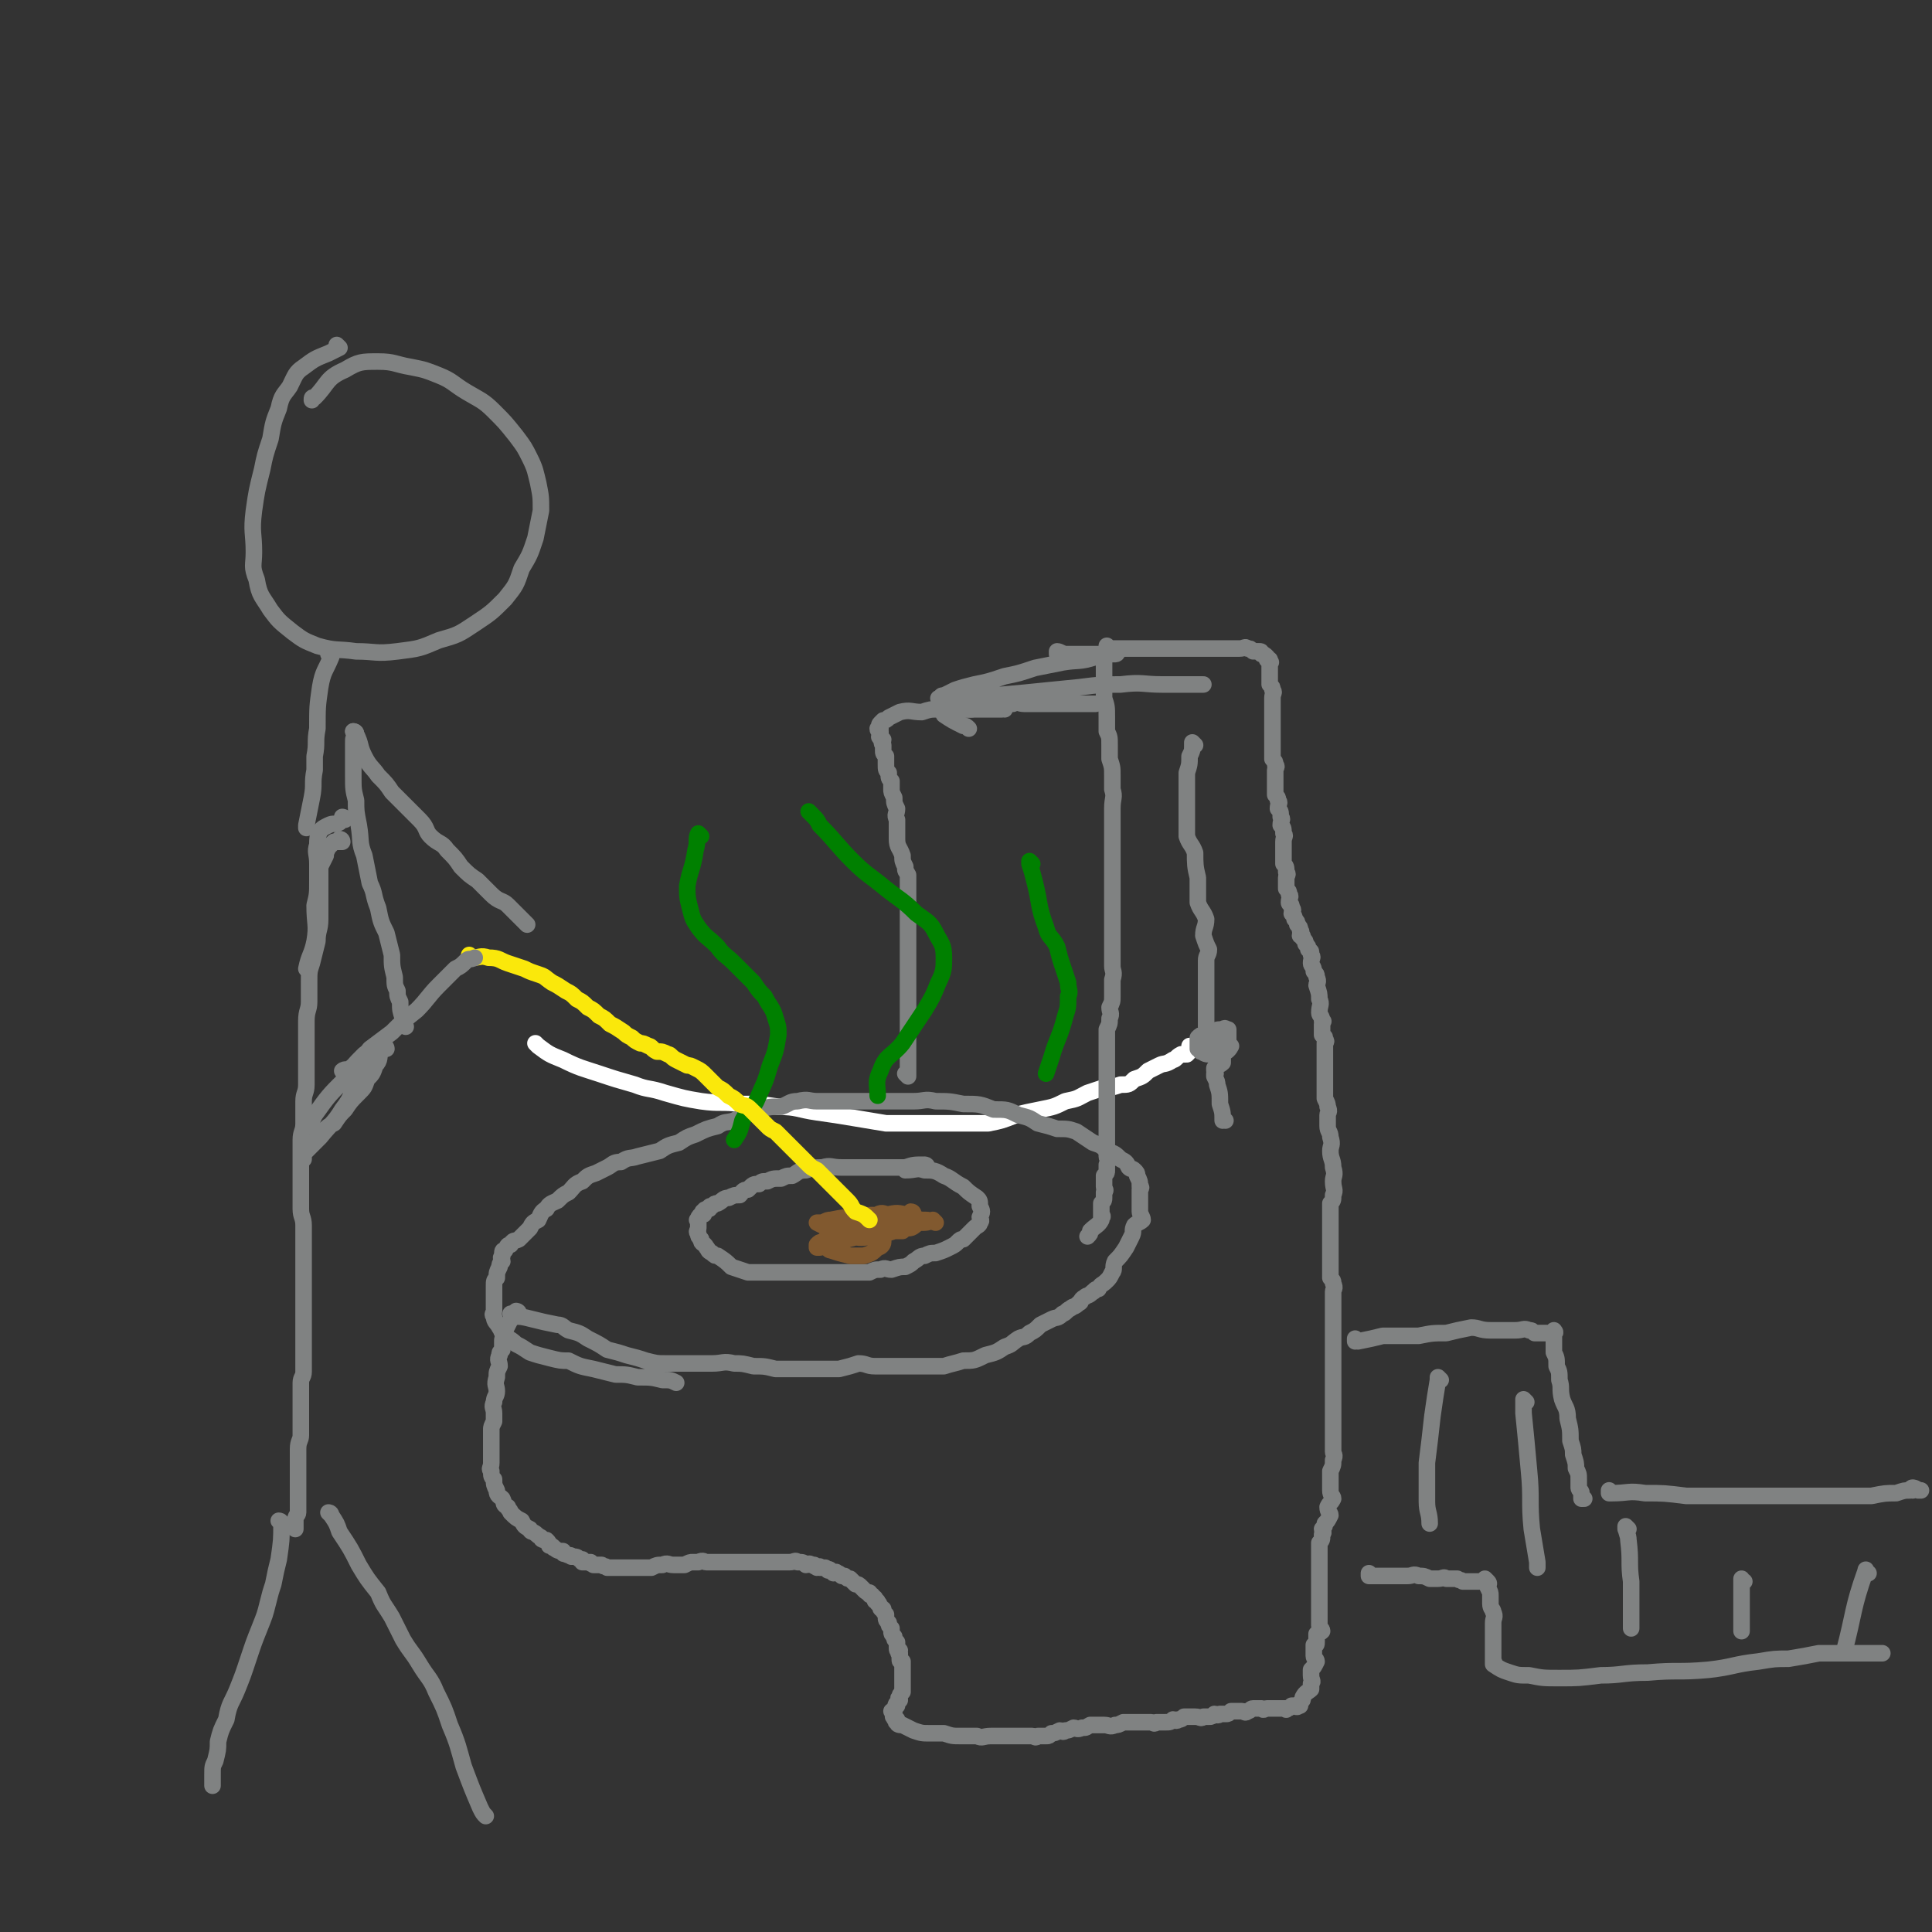 <svg viewBox='0 0 700 700' version='1.1' xmlns='http://www.w3.org/2000/svg' xmlns:xlink='http://www.w3.org/1999/xlink'><rect x="0" y="0" width="700" height="700" fill="#333333" stroke="none"/><g fill='none' stroke='#FFFFFF' stroke-width='6' stroke-linecap='round' stroke-linejoin='round'><path d='M195,379c0,0 -1,-1 -1,-1 0,0 0,0 1,1 0,0 0,0 0,0 0,0 -1,-1 -1,-1 0,0 0,0 1,1 0,0 0,0 0,0 4,3 4,3 9,5 6,3 7,3 13,5 6,2 6,2 13,4 5,2 5,1 11,3 7,2 7,2 13,3 7,1 7,0 15,1 6,0 6,0 13,1 7,0 7,1 14,2 7,1 7,1 13,2 6,1 6,1 12,2 7,0 7,0 13,0 7,0 7,0 13,0 5,0 5,0 11,0 5,-1 5,-1 10,-3 4,-1 4,-1 9,-2 5,-1 5,-1 9,-3 5,-1 4,-1 8,-3 3,-1 3,-1 6,-2 3,0 3,0 6,-1 3,0 3,0 5,-2 3,-1 3,-1 5,-3 2,-1 2,-1 4,-2 2,-1 2,0 5,-2 1,0 1,-1 3,-2 1,0 1,0 2,0 1,-1 1,-1 2,-3 0,0 0,0 0,0 0,1 -1,0 -1,0 '/></g>
<g fill='none' stroke='#808282' stroke-width='6' stroke-linecap='round' stroke-linejoin='round'><path d='M186,477c0,0 -1,-1 -1,-1 0,0 0,0 1,1 0,0 0,0 0,0 0,0 -1,-1 -1,-1 0,0 0,0 1,1 0,0 0,0 0,0 3,0 3,0 7,1 4,1 4,1 9,2 2,0 2,1 4,2 4,1 4,1 7,3 4,2 4,2 7,4 4,1 4,1 7,2 4,1 4,1 7,2 4,1 4,1 7,1 5,0 5,0 9,0 4,0 4,0 8,0 4,0 4,-1 8,0 3,0 3,0 7,1 4,0 4,0 8,1 4,0 4,0 7,0 4,0 4,0 8,0 4,0 4,0 8,0 4,-1 4,-1 7,-2 3,0 3,1 6,1 2,0 2,0 5,0 2,0 2,0 5,0 2,0 2,0 5,0 2,0 2,0 5,0 3,0 3,0 5,0 3,-1 4,-1 7,-2 4,0 4,0 8,-2 4,-1 4,-1 7,-3 3,-1 2,-1 5,-3 2,-1 2,0 4,-2 2,-1 2,-1 4,-3 2,-1 2,-1 4,-2 2,-1 2,0 4,-2 1,0 1,-1 3,-2 1,-1 1,0 3,-2 1,0 0,-1 2,-2 1,-1 1,0 3,-2 1,0 0,-1 2,-1 1,-2 1,-1 3,-3 1,-1 1,-1 2,-3 1,-1 0,-2 1,-4 2,-2 2,-2 4,-5 1,-2 1,-2 2,-4 1,-2 0,-2 1,-4 1,-1 2,-1 3,-2 0,-1 -1,-2 -1,-3 0,-1 0,-1 0,-3 0,-1 0,-1 0,-3 0,-1 0,-1 0,-2 0,0 1,-1 0,-1 0,-2 0,-2 -1,-4 0,-1 0,-1 -1,-2 -1,-1 -1,0 -2,-1 -1,-2 -1,-2 -3,-3 -2,-2 -2,-2 -5,-3 -2,-2 -2,-2 -5,-3 -3,-2 -3,-2 -6,-4 -3,-1 -3,-1 -7,-1 -3,-1 -3,-1 -7,-2 -3,-2 -3,-2 -7,-3 -4,-2 -4,-2 -9,-2 -5,-2 -5,-2 -11,-2 -5,-1 -5,-1 -10,-1 -4,-1 -4,0 -8,0 -4,0 -4,0 -8,0 -4,0 -4,0 -8,0 -3,0 -3,0 -6,0 -3,0 -3,0 -5,0 -4,0 -4,0 -8,0 -3,0 -3,-1 -7,0 -3,0 -3,1 -6,2 -4,0 -4,0 -8,1 -2,0 -2,1 -5,2 -2,1 -2,1 -4,2 -3,1 -3,0 -6,2 -4,1 -4,1 -8,3 -3,1 -3,1 -6,3 -4,1 -4,1 -7,3 -4,1 -4,1 -8,2 -3,1 -3,0 -6,2 -3,0 -3,1 -5,2 -2,1 -2,1 -4,2 -3,1 -3,1 -5,3 -3,1 -3,2 -5,4 -2,1 -2,1 -4,3 -2,1 -3,1 -4,3 -2,1 -2,2 -3,4 -2,1 -2,1 -3,3 -1,1 -1,1 -2,2 -1,1 -1,1 -2,2 -2,1 -2,0 -3,2 -1,0 -1,0 -2,2 -1,0 -1,0 -1,2 -1,1 0,1 0,2 -1,1 -1,1 -1,2 -1,2 -1,2 -1,4 -1,1 -1,1 -1,3 0,1 0,1 0,2 0,2 0,2 0,4 0,1 0,1 0,3 0,1 -1,1 0,2 0,2 1,2 2,4 1,1 0,1 2,3 1,1 2,1 4,3 2,1 2,1 5,3 3,1 3,1 7,2 4,1 4,1 7,1 4,2 4,2 9,3 4,1 4,1 8,2 4,0 4,0 8,1 5,0 5,0 9,1 3,0 3,0 5,1 '/><path d='M336,423c0,0 -1,-1 -1,-1 0,0 0,0 1,1 0,0 0,0 0,0 0,0 -1,-1 -1,-1 0,0 0,0 1,1 0,0 0,0 0,0 0,0 0,-1 -1,-1 -4,0 -4,0 -7,1 -4,0 -4,0 -7,0 -4,0 -4,0 -7,0 -5,0 -5,0 -9,0 -4,0 -4,-1 -7,0 -3,0 -3,0 -6,1 -3,0 -3,1 -5,2 -2,0 -2,0 -4,1 -3,0 -3,0 -5,1 -2,0 -2,0 -3,1 -2,0 -2,0 -4,2 -2,0 -2,1 -3,2 -2,0 -2,0 -4,1 -2,0 -2,1 -4,2 -1,0 -1,0 -2,1 -1,0 -1,0 -1,1 -1,0 -2,0 -2,1 -1,0 0,0 0,1 -1,0 -1,0 -1,0 0,0 0,0 0,0 -1,1 -1,1 -1,2 -1,0 0,0 0,1 0,0 0,0 0,1 0,0 0,0 0,1 0,1 -1,1 0,2 0,1 0,1 1,2 0,2 1,1 2,3 1,1 0,1 2,2 1,1 1,1 2,1 3,2 3,2 5,4 3,1 3,1 6,2 4,0 4,0 7,0 3,0 3,0 5,0 2,0 2,0 4,0 3,0 3,0 5,0 2,0 2,0 4,0 2,0 2,0 4,0 2,0 2,0 4,0 2,0 2,0 4,0 2,0 2,0 3,0 2,0 2,0 4,0 2,-1 2,-1 4,-1 2,-1 2,0 4,0 3,-1 3,-1 5,-1 2,-1 2,-1 3,-2 2,-1 2,-2 4,-2 2,-1 2,-1 4,-1 3,-1 3,-1 5,-2 2,-1 2,-1 3,-2 1,-1 1,-1 2,-1 1,-1 1,-1 2,-2 1,-1 1,-1 2,-2 1,-1 2,-1 2,-2 1,-1 0,-1 0,-2 1,-2 1,-2 0,-4 0,-2 0,-2 -1,-3 -3,-2 -3,-2 -5,-4 -4,-2 -4,-3 -7,-4 -3,-2 -4,-2 -7,-2 -3,-1 -3,0 -7,0 0,0 0,0 0,0 '/><path d='M188,476c0,0 -1,-1 -1,-1 0,0 0,0 1,1 0,0 0,0 0,0 0,0 -1,-1 -1,-1 0,0 0,0 1,1 0,0 0,0 0,0 0,0 -1,-1 -1,-1 0,0 1,0 1,1 0,0 -1,0 -1,0 -2,2 -2,2 -3,4 -1,2 -1,2 -1,3 -1,2 -1,2 -1,3 0,2 0,2 0,3 -1,1 -1,1 -1,2 -1,2 0,2 0,4 -1,2 -1,2 -1,4 -1,3 0,3 0,5 0,2 -1,2 -1,4 -1,2 0,2 0,4 0,2 0,2 0,3 -1,2 -1,2 -1,3 0,2 0,2 0,3 0,2 0,2 0,3 0,2 0,2 0,3 0,2 0,2 0,3 0,2 -1,2 0,3 0,2 0,2 1,3 0,2 0,2 1,4 0,2 1,2 2,3 1,2 0,2 2,3 0,1 1,1 1,2 2,2 2,2 4,3 1,2 1,2 3,3 0,1 1,1 1,1 2,1 1,1 3,2 0,1 1,1 2,1 1,1 1,1 1,2 2,0 1,1 2,1 1,1 2,1 3,1 0,1 0,1 1,1 1,1 2,0 2,1 2,0 2,0 3,1 0,0 0,0 1,0 0,0 0,0 0,1 2,0 1,0 3,0 0,1 0,0 1,1 2,0 2,0 3,0 1,1 1,0 2,1 1,0 1,0 2,0 2,0 2,0 3,0 2,0 2,0 4,0 2,0 2,0 4,0 2,0 2,0 3,0 2,-1 2,-1 4,-1 2,-1 2,0 4,0 2,0 2,0 4,0 2,-1 2,-1 3,-1 1,0 1,0 2,0 2,-1 2,0 3,0 2,0 2,0 3,0 1,0 1,0 2,0 1,0 1,0 2,0 2,0 2,0 3,0 2,0 2,0 3,0 2,0 2,0 3,0 1,0 1,0 2,0 2,0 2,0 3,0 2,0 2,0 3,0 1,0 1,0 2,0 1,0 1,0 2,0 1,0 1,0 2,0 2,0 2,-1 3,0 2,0 2,0 3,1 1,0 1,-1 2,0 0,0 0,0 1,0 0,1 0,0 1,1 1,0 1,-1 1,0 1,0 1,0 2,0 0,0 0,0 1,1 0,0 0,-1 1,0 0,0 0,0 1,1 1,0 1,-1 1,0 1,0 1,0 2,1 0,0 0,0 1,0 1,1 1,1 2,1 1,1 1,1 2,2 1,0 1,0 2,1 1,1 1,1 1,1 1,1 1,1 2,1 0,1 0,1 1,1 0,1 0,0 1,1 0,0 0,0 0,1 1,0 1,0 1,1 1,0 0,0 1,1 0,1 0,1 1,1 0,1 0,1 1,2 0,0 0,0 0,1 0,1 0,1 1,2 0,1 0,1 1,2 0,0 0,0 0,1 0,1 0,1 1,2 0,1 0,1 1,2 0,1 0,1 0,2 0,1 0,1 1,1 0,1 -1,1 0,1 0,1 0,1 0,2 0,1 0,1 1,1 0,1 0,1 0,1 0,1 0,1 0,1 0,0 0,0 0,0 0,1 0,1 0,2 0,1 0,1 0,1 0,1 0,1 0,1 0,1 0,1 0,1 0,1 0,1 0,1 0,1 0,1 0,2 0,1 0,1 0,1 -1,1 -1,1 -1,2 -1,0 0,1 0,1 -1,1 -1,1 -1,1 -1,1 0,1 0,1 0,0 0,0 0,0 -1,1 -1,1 -1,1 0,1 0,1 0,1 0,0 0,0 0,0 0,1 -1,0 -1,0 0,0 0,0 1,0 0,0 0,0 0,0 0,1 0,1 0,1 0,0 0,0 0,0 0,1 -1,1 0,1 0,1 0,1 1,1 0,0 -1,1 0,1 0,1 1,1 2,1 2,1 2,1 4,2 3,1 3,1 6,1 2,0 2,0 5,0 3,1 3,1 6,1 3,0 3,0 6,0 2,1 2,0 5,0 2,0 2,0 5,0 1,0 1,0 2,0 2,0 2,0 3,0 2,0 2,0 3,0 1,0 1,0 2,0 1,0 1,1 2,0 2,0 2,0 3,0 1,0 1,0 2,-1 1,0 1,0 3,-1 1,0 1,1 2,0 1,0 1,0 3,-1 1,0 1,1 3,0 2,0 1,0 3,-1 1,0 1,0 2,0 2,0 2,0 3,0 2,0 2,1 4,0 1,0 1,0 3,-1 1,0 1,0 3,0 1,0 1,0 2,0 2,0 2,0 3,0 1,0 1,0 2,0 1,0 1,1 2,0 2,0 2,0 3,0 2,0 2,0 3,-1 1,0 1,1 2,0 1,0 1,0 2,-1 1,0 1,0 2,0 1,0 1,0 2,0 2,0 2,1 3,0 1,0 1,0 2,0 1,0 1,0 2,-1 1,0 1,1 2,0 1,0 1,0 2,0 1,0 1,0 2,-1 1,0 1,0 2,0 1,0 1,0 2,0 1,0 1,1 2,0 1,0 1,-1 2,-1 1,0 1,0 3,0 1,1 1,0 2,0 1,0 1,0 2,0 0,0 0,0 1,0 0,0 0,0 1,0 0,0 0,0 0,0 1,0 1,0 2,0 0,0 0,0 1,0 0,0 0,1 0,0 1,0 1,0 2,-1 0,0 0,0 0,0 1,0 1,0 2,0 0,0 0,0 0,0 0,1 -1,0 -1,0 0,0 0,0 1,0 0,1 0,0 1,0 0,0 0,0 0,0 0,0 0,0 0,-1 1,-1 1,-1 1,-2 1,-2 2,-2 3,-3 0,-1 0,-1 0,-2 1,-1 0,-1 0,-3 0,-1 0,-1 0,-2 1,-1 1,-1 2,-3 0,-1 -1,-1 -1,-2 0,0 0,0 0,-1 0,0 0,0 0,-1 0,0 0,0 0,0 0,0 0,0 0,-1 0,0 0,0 0,0 0,0 0,0 0,-1 1,0 1,0 1,-1 0,0 0,0 0,-1 0,-1 0,-1 0,-2 1,-1 1,0 2,-1 0,-1 -1,-1 -1,-2 0,-1 0,-1 0,-2 0,-1 0,-1 0,-2 0,-1 0,-1 0,-2 0,-1 0,-1 0,-2 0,-1 0,-1 0,-2 0,-1 0,-1 0,-3 0,-1 0,-1 0,-2 0,-1 0,-1 0,-3 0,-1 0,-1 0,-2 0,-1 0,-1 0,-3 0,-2 0,-2 0,-4 0,-1 0,-1 0,-3 1,-1 1,-1 1,-3 1,-1 0,-1 0,-2 1,-1 1,-1 1,-2 1,-1 1,-1 2,-3 0,-1 -1,-1 -1,-3 1,-2 1,-1 2,-3 0,-1 -1,-1 -1,-3 0,-2 0,-2 0,-4 0,-1 0,-2 0,-3 1,-2 1,-2 1,-4 1,-2 0,-2 0,-3 0,-2 0,-2 0,-4 0,-2 0,-2 0,-5 0,-2 0,-2 0,-4 0,-2 0,-2 0,-5 0,-2 0,-2 0,-4 0,-2 0,-2 0,-4 0,-2 0,-2 0,-4 0,-1 0,-1 0,-3 0,-2 0,-2 0,-4 0,-2 0,-2 0,-4 0,-2 0,-2 0,-4 0,-3 0,-3 0,-5 0,-2 0,-2 0,-5 0,-1 0,-1 0,-3 0,-1 1,-1 0,-3 0,-1 0,-1 -1,-2 0,-1 0,-1 0,-2 0,-1 0,-1 0,-2 0,-1 0,-1 0,-2 0,-1 0,-1 0,-2 0,-1 0,-1 0,-3 0,-1 0,-1 0,-2 0,0 0,0 0,0 0,-2 0,-2 0,-3 0,-1 0,-1 0,-2 0,-1 0,-1 0,-2 0,-1 0,-1 0,-2 0,-1 0,-1 0,-2 0,-1 0,-1 0,-3 1,-1 1,-1 1,-3 1,-2 0,-2 0,-5 0,-2 1,-2 0,-5 0,-3 -1,-3 -1,-6 0,-2 1,-2 0,-5 0,-2 -1,-2 -1,-4 0,-2 0,-2 0,-4 0,-1 1,-1 0,-3 0,-1 0,-1 -1,-3 0,-1 0,-1 0,-3 0,-1 0,-1 0,-1 0,-2 0,-2 0,-4 0,-1 0,-1 0,-2 0,0 0,0 0,0 0,-1 0,-1 0,-3 0,-1 0,-1 0,-2 0,-1 0,-1 0,-1 0,-1 0,-1 0,-1 0,-1 0,-1 0,-3 0,0 1,-1 0,-1 0,-2 0,-1 -1,-2 0,-2 0,-2 0,-4 0,-1 1,-1 0,-1 0,-2 -1,-2 -1,-3 0,-3 1,-3 0,-5 0,-2 0,-2 -1,-5 0,-1 1,-1 0,-3 0,-1 0,-1 -1,-2 0,-2 -1,-2 -1,-3 0,-2 1,-2 0,-3 0,-2 0,-1 -1,-2 0,-1 0,-1 -1,-2 0,-1 0,-1 -1,-2 0,-1 0,-1 -1,-1 0,-1 1,-1 0,-2 0,-1 0,-1 -1,-2 0,-1 0,-1 -1,-2 0,-1 0,-1 -1,-2 0,-1 1,-1 0,-2 0,-2 -1,-1 -1,-2 0,-2 1,-2 0,-3 0,-1 0,-1 -1,-2 0,-2 0,-2 0,-4 0,-1 1,-1 0,-2 0,-2 0,-2 -1,-3 0,-2 0,-2 0,-4 0,-2 0,-2 0,-4 0,-2 1,-2 0,-3 0,-2 0,-2 -1,-3 0,-2 1,-2 0,-3 0,-2 0,-2 -1,-3 0,-2 1,-2 0,-3 0,-1 0,-1 -1,-2 0,-1 0,-1 0,-2 0,-1 0,-1 0,-1 0,-1 0,-1 0,-2 0,-1 0,-1 0,-1 0,-1 0,-1 0,-2 0,-1 0,-1 0,-1 0,-1 1,-1 0,-2 0,-1 0,-1 -1,-2 0,-1 0,-1 0,-2 0,-1 0,-1 0,-2 0,-1 0,-1 0,-2 0,-2 0,-2 0,-3 0,-1 0,-1 0,-2 0,-1 0,-1 0,-2 0,-1 0,-1 0,-2 0,-1 0,-1 0,-2 0,-2 0,-2 0,-3 0,-1 0,-1 0,-2 0,-2 1,-2 0,-3 0,-1 0,-1 -1,-2 0,-1 0,-1 0,-2 0,-1 0,-1 0,-1 0,-1 0,-1 0,-2 0,-1 0,-1 0,-1 0,-1 0,-1 0,-1 0,-1 0,-1 0,-1 0,0 0,0 0,0 1,0 0,0 0,-1 0,0 0,0 -1,0 0,0 0,0 0,0 1,0 0,-1 0,-1 0,0 0,1 0,1 0,0 0,-1 0,-1 0,0 0,0 0,0 -1,-1 -1,-1 -2,-1 0,-1 0,-1 -1,-1 -1,0 -1,0 -2,0 -1,-1 -1,-1 -2,-1 -1,-1 -1,0 -3,0 -1,0 -1,0 -2,0 -2,0 -2,0 -4,0 -1,0 -1,0 -2,0 -2,0 -2,0 -4,0 -1,0 -1,0 -2,0 -1,0 -1,0 -2,0 -2,0 -2,0 -4,0 -2,0 -2,0 -4,0 -1,0 -1,0 -3,0 -2,0 -2,0 -4,0 -2,0 -2,0 -3,0 -2,0 -2,0 -3,0 -2,0 -2,0 -3,0 -1,0 -1,0 -2,0 -1,0 -1,0 -2,0 -1,0 -1,0 -2,0 0,0 0,0 -1,0 0,0 0,0 -1,0 0,0 0,0 0,0 1,0 0,-1 0,-1 0,0 0,0 0,1 0,0 0,0 0,0 1,0 0,-1 0,-1 0,0 0,0 0,1 0,0 0,0 0,0 0,1 0,1 -1,2 0,0 0,1 0,1 0,1 0,1 0,2 0,2 0,2 0,3 0,3 0,3 0,5 0,2 0,2 0,5 1,3 1,3 1,7 0,2 0,2 0,5 1,2 1,2 1,5 0,3 0,3 0,5 1,3 1,3 1,6 0,2 0,2 0,5 1,3 0,3 0,7 0,3 0,3 0,6 0,3 0,3 0,6 0,3 0,3 0,6 0,3 0,3 0,6 0,2 0,2 0,4 0,2 0,2 0,4 0,2 0,2 0,4 0,2 0,2 0,3 0,2 0,2 0,4 0,2 0,2 0,3 0,1 0,1 0,3 0,2 0,2 0,3 0,3 0,3 0,5 0,2 1,2 0,5 0,3 0,3 0,6 0,2 0,2 -1,4 0,2 1,2 0,4 0,2 0,2 -1,4 0,1 0,1 0,3 0,1 0,1 0,2 0,2 0,2 0,3 0,1 0,1 0,2 0,2 0,2 0,3 0,2 0,2 0,4 0,1 0,1 0,2 0,2 0,2 0,3 0,1 0,1 0,2 0,2 0,2 0,3 0,2 0,2 0,3 0,2 0,2 0,3 0,2 0,2 0,3 0,2 0,2 0,3 0,2 0,2 0,3 0,1 0,1 0,2 0,1 0,1 0,2 0,1 1,1 0,3 0,1 0,1 0,2 0,1 0,1 -1,2 0,1 0,1 0,2 0,1 0,1 0,2 0,1 1,1 0,2 0,1 0,1 0,2 0,1 0,1 -1,2 0,1 0,1 0,1 0,1 0,1 0,2 0,0 0,0 0,1 0,0 0,0 0,1 0,0 0,0 0,0 1,0 0,-1 0,-1 0,0 0,1 0,2 -1,2 -2,2 -4,4 0,1 0,1 -1,2 '/><path d='M329,390c0,0 -1,-1 -1,-1 0,0 0,0 1,1 0,0 0,0 0,0 0,0 -1,-1 -1,-1 0,0 0,0 1,1 0,0 0,0 0,0 0,0 -1,-1 -1,-1 0,0 0,0 1,1 0,0 0,0 0,0 0,-3 0,-3 0,-5 0,-3 0,-3 0,-6 0,-3 0,-3 0,-5 0,-3 0,-3 0,-5 0,-3 0,-3 0,-6 0,-4 0,-4 0,-8 0,-4 0,-4 0,-8 0,-3 0,-3 0,-7 0,-3 0,-3 0,-5 0,-2 0,-2 0,-4 0,-2 0,-2 0,-4 0,-2 0,-2 0,-4 0,-3 0,-3 0,-6 -1,-2 -1,-1 -1,-3 -1,-2 -1,-2 -1,-4 -1,-3 -2,-3 -2,-6 0,-1 0,-2 0,-3 0,-2 0,-2 0,-4 -1,-2 0,-2 0,-4 -1,-2 -1,-2 -1,-4 -1,-2 -1,-2 -1,-3 0,-2 0,-2 0,-3 -1,-1 -1,-1 -1,-3 -1,-1 -1,-1 -1,-3 0,-2 0,-2 0,-3 -1,-1 -1,-1 -1,-2 0,-1 0,-1 0,-2 -1,-1 0,-1 0,-2 -1,0 -1,0 -1,-1 -1,0 0,0 0,-1 0,0 0,0 0,0 0,0 0,0 0,0 0,-1 0,-1 0,-1 0,0 0,0 0,0 0,0 -1,0 -1,-1 0,0 0,0 1,0 0,-1 -1,-1 0,-2 0,0 0,0 1,-1 1,0 1,0 2,-1 2,-1 2,-1 4,-2 4,-1 4,0 8,0 3,-1 3,-1 6,-1 3,-1 3,0 6,0 3,0 3,0 6,0 2,-1 2,-1 5,-1 3,-1 3,0 6,0 2,-1 2,-1 4,-1 2,-1 2,0 4,0 2,0 2,0 3,0 2,0 2,0 4,0 2,0 2,0 4,0 2,0 2,0 4,0 2,0 2,0 4,0 4,0 4,0 7,0 0,0 0,0 0,0 '/><path d='M433,270c0,0 -1,-1 -1,-1 0,0 0,0 0,1 0,0 0,0 0,0 1,0 0,-1 0,-1 0,0 0,0 0,1 0,0 0,0 0,0 1,0 0,-1 0,-1 0,0 0,0 0,1 0,2 0,2 -1,4 0,3 0,3 -1,6 0,2 0,2 0,4 0,3 0,3 0,6 0,3 0,3 0,5 0,4 0,4 0,8 1,3 2,3 3,6 0,4 0,5 1,9 0,4 0,4 0,9 1,3 2,3 3,6 0,3 -1,3 -1,6 1,3 1,3 2,5 0,2 -1,2 -1,4 0,2 0,2 0,4 0,3 0,3 0,5 0,3 0,3 0,5 0,5 0,5 0,10 0,0 0,0 0,0 '/><path d='M444,406c0,0 -1,-1 -1,-1 0,0 0,0 0,1 0,0 0,0 0,0 1,0 0,-1 0,-1 0,0 0,0 0,1 0,0 0,0 0,0 0,-3 0,-3 -1,-6 0,-4 0,-4 -1,-7 0,-1 0,-1 -1,-3 0,0 0,0 0,0 0,-1 0,-1 0,-1 0,0 0,0 0,0 1,0 0,0 0,-1 0,0 0,0 0,-1 0,0 0,0 0,0 1,1 0,0 0,0 0,0 0,0 0,0 0,0 0,0 0,0 1,1 0,0 0,0 0,0 0,0 0,0 0,0 0,0 0,0 1,-1 2,-1 3,-2 0,-1 0,-1 0,-3 1,-1 2,-1 3,-3 0,0 -1,-1 -1,-2 0,-1 0,-1 0,-3 0,0 0,0 0,-1 0,0 0,0 0,0 -1,0 -1,-1 -2,0 -2,0 -2,0 -4,1 -1,0 -1,0 -3,1 -1,0 -1,0 -2,1 0,0 0,1 0,2 0,1 0,1 0,2 1,0 1,0 1,1 1,0 1,1 3,1 1,0 1,0 3,0 1,0 1,0 2,0 0,-1 -1,-1 -1,-2 0,-1 0,-1 0,-2 0,0 1,0 0,0 0,-1 -1,0 -2,0 '/><path d='M492,486c0,0 -1,-1 -1,-1 0,0 0,0 0,1 0,0 0,0 0,0 1,0 0,-1 0,-1 0,0 0,0 0,1 0,0 0,0 0,0 1,0 0,-1 0,-1 0,0 1,1 1,1 5,-1 5,-1 9,-2 7,0 7,0 13,0 5,-1 5,-1 10,-1 4,-1 4,-1 9,-2 3,0 3,1 7,1 3,0 3,0 6,0 2,0 2,0 3,0 3,0 3,-1 5,0 1,0 1,0 2,1 2,0 2,0 3,0 1,0 1,0 2,0 1,0 1,0 1,0 1,0 1,0 1,0 0,0 0,0 0,0 1,0 0,-1 0,-1 0,0 0,0 0,1 0,0 0,0 0,0 1,0 0,-1 0,-1 0,0 0,0 0,1 0,0 0,0 0,0 1,0 0,-1 0,-1 0,0 0,0 0,1 0,0 0,0 0,0 1,0 0,-1 0,-1 0,0 0,1 0,2 0,1 0,1 0,3 0,1 0,1 0,3 1,2 1,2 1,5 1,2 1,2 1,5 1,3 0,3 1,7 1,3 2,3 2,7 1,4 1,4 1,8 1,3 1,3 1,5 1,3 1,3 1,5 1,2 1,2 1,4 0,1 0,1 0,3 0,1 1,1 1,2 0,0 0,0 0,1 0,0 0,0 0,0 0,0 0,0 0,1 0,0 1,0 1,0 '/><path d='M584,541c0,0 -1,-1 -1,-1 0,0 0,0 0,1 0,0 0,0 0,0 1,0 0,-1 0,-1 0,0 0,0 0,1 0,0 0,0 0,0 1,0 1,0 1,0 6,0 6,-1 12,0 7,0 7,0 15,1 9,0 9,0 18,0 10,0 10,0 20,0 8,0 8,0 16,0 7,0 7,0 13,0 5,-1 5,-1 9,-1 3,-1 3,-1 5,-1 1,-1 1,0 1,0 0,0 0,0 0,0 0,0 -1,-1 0,-1 0,0 1,0 2,1 1,0 1,0 1,0 '/><path d='M497,571c0,0 -1,-1 -1,-1 0,0 0,0 0,1 0,0 0,0 0,0 1,0 0,-1 0,-1 0,0 0,0 0,1 0,0 0,0 0,0 1,0 0,-1 0,-1 0,0 0,0 0,1 0,0 0,0 0,0 1,0 0,-1 0,-1 0,0 0,0 0,1 0,0 0,0 0,0 1,0 0,-1 0,-1 0,0 0,0 0,1 0,0 0,0 0,0 5,0 5,0 9,0 2,0 2,0 5,0 2,0 2,-1 4,0 2,0 2,0 4,1 2,0 2,0 3,0 2,0 2,-1 3,0 2,0 2,0 4,0 1,1 1,0 2,1 1,0 1,0 2,0 2,0 2,0 3,0 1,0 1,0 2,0 1,0 1,0 1,0 0,0 0,0 0,0 1,0 0,-1 0,-1 0,0 0,0 0,1 0,0 0,0 0,0 1,0 0,-1 0,-1 0,0 0,0 0,1 0,0 0,0 0,0 1,0 0,-1 0,-1 0,0 0,0 0,1 0,0 0,0 0,0 1,0 0,-1 0,-1 0,0 1,1 1,1 1,1 0,1 0,2 1,2 1,2 1,3 0,2 0,2 0,3 0,2 1,2 1,3 1,2 0,2 0,4 0,2 0,2 0,3 0,2 0,2 0,3 0,2 0,2 0,3 0,1 0,1 0,2 0,1 0,1 0,1 0,1 0,1 0,1 0,0 0,0 0,0 0,1 0,1 0,1 0,0 0,0 0,0 1,1 0,0 0,0 0,0 0,1 0,1 0,0 0,0 0,0 3,2 3,2 6,3 3,1 3,1 7,1 5,1 5,1 11,1 7,0 7,0 15,-1 8,0 8,-1 17,-1 11,-1 11,0 22,-1 9,-1 9,-2 18,-3 6,-1 6,-1 11,-1 6,-1 6,-1 11,-2 4,0 4,0 7,0 2,0 2,0 4,0 1,0 1,0 2,0 1,0 1,0 2,0 1,0 1,0 2,0 0,0 0,0 1,0 0,0 0,0 0,0 1,0 1,0 1,0 0,0 0,0 0,0 1,0 1,0 1,0 0,0 0,0 0,0 1,0 1,0 1,0 0,0 0,0 0,0 1,0 1,0 2,0 0,0 0,0 0,0 0,0 0,0 0,0 '/><path d='M522,500c0,0 -1,-1 -1,-1 0,0 0,0 0,1 0,0 0,0 0,0 1,0 0,-1 0,-1 0,0 0,0 0,1 -1,6 -1,6 -2,13 -1,9 -1,9 -2,17 0,7 0,7 0,14 0,4 1,4 1,8 0,0 0,0 0,0 '/><path d='M553,508c0,0 -1,-1 -1,-1 0,0 0,0 0,1 0,0 0,0 0,0 0,2 0,2 0,4 1,10 1,10 2,21 1,10 0,11 1,21 1,6 1,6 2,12 0,1 0,1 0,2 '/><path d='M590,554c0,0 -1,-1 -1,-1 0,0 0,0 0,1 0,0 0,0 0,0 1,0 0,-1 0,-1 0,2 1,3 1,5 1,8 0,8 1,15 0,5 0,5 0,11 0,3 0,3 0,6 0,0 0,0 0,0 '/><path d='M632,573c-1,0 -1,-1 -1,-1 0,0 0,0 0,1 0,0 0,0 0,0 0,0 0,-1 0,-1 0,0 0,0 0,1 0,8 0,8 0,16 0,1 0,1 0,2 '/><path d='M677,570c-1,0 -1,-2 -1,-1 -5,14 -4,15 -8,30 0,0 0,0 0,0 '/><path d='M384,237c0,0 -1,-1 -1,-1 0,0 0,0 0,1 0,0 0,0 0,0 1,0 0,-1 0,-1 1,0 2,1 3,1 5,0 5,0 9,0 3,0 3,0 6,0 1,0 1,0 2,0 1,0 1,0 1,0 0,0 0,0 0,0 1,0 1,-1 0,-1 -4,1 -4,1 -7,2 -6,2 -6,1 -12,2 -5,1 -5,1 -10,2 -6,2 -6,2 -11,3 -6,2 -6,2 -11,3 -4,1 -4,1 -7,2 -2,1 -2,1 -4,2 -1,0 -1,0 -1,1 0,0 0,0 0,0 -1,0 -1,0 -1,0 0,0 0,0 0,0 5,0 5,0 10,0 10,-1 10,-1 21,-2 10,-1 10,-1 20,-2 8,-1 8,-1 15,-1 8,-1 8,0 15,0 6,0 6,0 12,0 2,0 2,0 3,0 0,0 0,0 0,0 '/><path d='M364,257c0,0 -1,-1 -1,-1 0,0 0,0 0,1 0,0 0,0 0,0 -3,0 -3,0 -7,0 -5,0 -5,0 -10,0 -2,0 -2,1 -4,1 0,0 0,0 0,1 0,0 0,0 0,0 3,2 3,2 7,4 1,0 1,0 2,1 '/></g>
<g fill='none' stroke='#81592F' stroke-width='6' stroke-linecap='round' stroke-linejoin='round'><path d='M320,445c0,0 -1,-1 -1,-1 0,0 0,0 1,1 0,0 0,0 0,0 0,0 -1,-1 -1,-1 0,0 0,0 1,1 0,0 0,0 0,0 0,0 -1,-1 -1,-1 0,0 1,1 1,1 -3,0 -4,0 -7,1 -3,1 -3,1 -6,2 -3,1 -3,0 -6,1 -2,0 -2,1 -3,1 -1,0 -1,0 -2,1 0,0 0,0 0,1 0,0 0,0 0,0 0,0 0,0 1,0 5,-1 5,-1 10,-3 5,-1 5,-2 10,-3 4,-2 4,-1 8,-3 2,0 2,0 3,-1 1,-1 1,-1 2,-2 0,0 0,0 1,0 0,0 0,0 0,0 0,0 0,-1 -1,-1 0,0 0,1 -1,1 -3,0 -3,-1 -7,0 -2,0 -2,-1 -4,0 -2,1 -2,1 -4,2 -1,0 -1,0 -1,0 0,0 0,0 0,0 0,0 -1,0 0,1 2,0 3,0 6,1 5,0 5,1 10,1 2,0 2,-1 4,-2 3,0 3,0 5,-1 0,0 0,0 1,1 0,0 0,0 0,0 -3,-1 -2,-1 -5,-1 -6,-1 -6,-1 -12,-1 -6,-1 -6,-1 -12,0 -4,0 -4,0 -9,1 -1,0 -1,0 -3,1 -1,0 -1,0 -2,0 0,0 0,0 0,0 2,1 2,1 4,2 4,2 4,2 9,3 4,1 4,0 9,0 3,-1 3,-1 6,-2 1,0 1,0 3,0 0,0 0,0 0,0 0,0 0,-1 -1,-1 -1,0 -1,0 -3,1 -4,0 -4,0 -7,1 -4,0 -4,0 -7,1 -3,1 -3,1 -6,2 -2,1 -1,1 -3,2 0,0 0,0 0,0 0,0 0,0 0,0 0,0 0,1 1,1 3,1 3,1 7,2 2,0 3,0 5,0 3,-1 3,-1 5,-3 1,0 2,-1 2,-2 0,-1 0,-2 -2,-3 -2,-1 -2,-2 -4,-2 -6,0 -6,1 -11,2 -3,1 -3,1 -5,3 '/></g>
<g fill='none' stroke='#008000' stroke-width='6' stroke-linecap='round' stroke-linejoin='round'><path d='M254,303c0,0 -1,-1 -1,-1 0,0 0,0 1,1 0,0 0,0 0,0 0,0 -1,-1 -1,-1 -1,2 0,3 -1,6 -1,7 -2,7 -3,13 0,4 0,4 1,8 1,4 1,4 3,7 3,4 3,3 7,7 2,3 3,3 6,6 1,1 1,1 3,3 2,2 2,2 4,4 2,3 2,3 4,5 2,4 3,4 4,8 1,3 1,3 1,6 -1,6 -1,6 -3,11 -2,7 -2,6 -5,13 -2,4 -3,3 -5,7 -1,4 -1,4 -3,7 0,0 0,0 0,0 '/><path d='M294,295c0,0 -1,-1 -1,-1 0,0 0,0 1,1 0,0 0,0 0,0 0,0 -1,-1 -1,-1 0,0 0,0 1,1 0,0 0,0 0,0 2,2 2,2 3,4 6,6 6,7 12,13 5,5 6,5 12,10 5,4 6,4 11,9 4,3 5,3 7,7 2,4 3,4 3,9 0,4 0,5 -2,9 -2,5 -2,5 -5,10 -4,6 -4,6 -8,12 -4,5 -6,4 -8,10 -2,4 -1,5 -1,9 0,0 0,0 0,0 '/><path d='M374,313c0,0 -1,-1 -1,-1 0,0 0,0 0,1 0,0 0,0 0,0 1,0 0,-1 0,-1 0,0 0,0 0,1 1,3 1,3 2,7 2,8 1,8 4,16 1,4 2,3 4,7 1,4 1,4 2,7 1,3 1,3 2,6 0,3 1,3 0,5 0,4 0,4 -1,7 -2,8 -3,8 -5,15 -1,3 -1,3 -2,6 '/></g>
<g fill='none' stroke='#FAE80B' stroke-width='6' stroke-linecap='round' stroke-linejoin='round'><path d='M171,347c0,0 -1,-1 -1,-1 0,0 0,0 1,1 0,0 0,0 0,0 0,0 -1,-1 -1,-1 0,0 0,0 1,1 0,0 0,0 0,0 0,0 -1,-1 -1,-1 0,0 0,1 1,1 3,0 3,-1 6,0 4,0 4,1 7,2 3,1 3,1 6,2 2,1 2,1 5,2 3,1 2,1 5,3 2,1 2,1 5,3 2,1 2,1 4,3 2,1 2,1 4,3 2,1 2,1 4,3 2,1 2,1 4,3 2,1 2,1 5,3 1,1 1,1 3,2 1,1 1,1 3,2 1,0 1,0 3,1 1,0 1,1 3,2 2,0 2,0 4,1 1,0 1,1 3,2 2,1 2,1 4,2 1,0 1,0 3,1 2,1 2,1 4,3 2,2 2,2 4,4 2,1 2,1 4,3 2,1 2,1 4,3 2,1 2,0 4,2 1,1 1,1 3,3 1,1 1,1 3,3 1,1 1,1 3,2 1,1 1,1 3,3 1,1 1,1 3,3 1,1 1,1 3,3 1,1 1,1 3,3 1,1 1,1 3,2 1,1 1,1 3,3 2,2 2,2 4,4 2,2 2,2 4,4 2,2 1,2 3,4 3,1 3,1 5,3 '/></g>
<g fill='none' stroke='#808282' stroke-width='6' stroke-linecap='round' stroke-linejoin='round'><path d='M123,126c0,0 -1,-1 -1,-1 0,0 1,1 1,1 0,0 0,0 0,0 0,0 -1,-1 -1,-1 0,0 1,1 1,1 -2,1 -2,1 -4,2 -5,2 -5,2 -9,5 -3,2 -3,3 -5,7 -2,3 -3,3 -4,8 -2,5 -2,5 -3,11 -2,6 -2,6 -3,11 -2,8 -2,8 -3,15 -1,8 0,8 0,15 0,5 -1,5 1,10 1,6 2,6 5,11 3,4 3,4 8,8 4,3 4,3 9,5 7,2 7,1 14,2 7,0 7,1 15,0 8,-1 8,-1 15,-4 7,-2 7,-2 13,-6 6,-4 6,-4 11,-9 4,-5 4,-5 6,-11 3,-5 3,-5 5,-11 1,-5 1,-5 2,-10 0,-5 0,-5 -1,-10 -1,-4 -1,-5 -3,-9 -2,-4 -2,-4 -5,-8 -4,-5 -4,-5 -8,-9 -4,-4 -5,-4 -10,-7 -5,-3 -5,-4 -10,-6 -5,-2 -5,-2 -10,-3 -6,-1 -6,-2 -12,-2 -6,0 -7,0 -12,3 -7,3 -6,5 -11,10 -1,0 -1,0 -1,1 '/><path d='M120,238c0,0 -1,-1 -1,-1 0,0 1,0 1,1 0,0 0,0 0,0 0,0 -1,-1 -1,-1 0,0 1,0 1,1 -2,5 -3,5 -4,11 -1,7 -1,7 -1,15 -1,5 0,5 -1,10 0,3 0,3 0,5 -1,5 0,5 -1,10 -1,5 -1,5 -2,10 0,0 0,0 0,1 '/><path d='M129,266c0,0 -1,-1 -1,-1 0,0 1,0 1,1 0,0 0,0 0,0 0,0 -1,-1 -1,-1 0,0 1,0 1,1 0,0 0,0 0,0 0,0 -1,-1 -1,-1 0,0 1,0 1,1 0,0 0,0 0,0 -1,2 -1,1 -1,3 0,3 0,3 0,6 0,3 0,3 0,6 0,5 0,5 1,9 0,4 0,4 1,9 1,6 0,6 2,11 1,5 1,5 2,10 2,4 1,4 3,9 1,5 1,5 3,9 1,4 1,4 2,8 0,4 0,4 1,8 0,3 0,3 1,5 0,2 0,2 1,4 0,3 0,3 1,6 0,1 0,1 1,3 0,0 0,0 0,0 '/><path d='M129,266c0,0 -1,-1 -1,-1 0,0 1,0 1,1 0,0 0,0 0,0 0,0 -1,-1 -1,-1 0,0 1,0 1,1 0,0 0,0 0,0 2,4 1,4 3,8 2,4 3,4 5,7 3,3 3,3 5,6 3,3 3,3 5,5 3,3 3,3 5,5 3,3 2,4 4,6 3,3 4,2 6,5 3,3 3,3 5,6 3,3 3,3 6,5 3,3 3,3 5,5 3,3 4,2 6,4 3,3 3,3 6,6 0,0 0,0 1,1 '/><path d='M125,389c0,0 -1,-1 -1,-1 0,0 1,0 1,1 0,0 0,0 0,0 0,0 -1,-1 -1,-1 0,0 1,0 1,1 0,0 0,0 0,0 0,0 -1,-1 -1,-1 1,-1 2,0 3,-1 4,-3 4,-3 7,-7 4,-3 4,-3 8,-6 4,-4 4,-4 9,-8 4,-4 4,-5 8,-9 3,-3 3,-3 6,-6 2,-1 2,-1 4,-3 1,-1 1,0 3,-1 0,0 0,0 0,0 '/><path d='M124,305c0,0 -1,-1 -1,-1 0,0 1,0 1,1 0,0 0,0 0,0 0,0 -1,-1 -1,-1 0,0 1,0 1,1 0,0 0,0 0,0 -1,0 -2,0 -3,0 -1,1 -1,1 -2,2 -1,2 -1,2 -1,3 -1,2 -1,2 -2,4 0,3 0,3 0,6 0,3 0,3 0,7 0,3 0,3 0,6 0,4 -1,4 -1,8 -1,4 -1,4 -2,8 -1,3 -1,3 -1,7 0,3 0,3 0,7 0,3 -1,3 -1,7 0,3 0,3 0,7 0,3 0,3 0,6 0,2 0,2 0,5 0,2 0,2 0,5 0,3 -1,3 -1,6 0,4 0,4 0,8 0,3 -1,3 -1,6 0,2 0,2 0,5 0,3 0,3 0,5 0,3 0,3 0,6 0,2 0,2 0,4 0,3 0,3 0,5 0,3 1,3 1,6 0,2 0,2 0,4 0,1 0,1 0,3 0,2 0,2 0,3 0,2 0,2 0,3 0,1 0,1 0,2 0,2 0,2 0,3 0,2 0,2 0,3 0,2 0,2 0,4 0,2 0,2 0,3 0,2 0,2 0,4 0,2 0,2 0,4 0,1 0,1 0,3 0,2 0,2 0,5 0,2 0,2 0,5 0,2 0,2 0,4 0,2 -1,2 -1,4 0,2 0,2 0,4 0,2 0,2 0,5 0,2 0,2 0,5 0,2 0,2 0,5 0,2 -1,2 -1,5 0,2 0,2 0,4 0,2 0,2 0,4 0,2 0,2 0,4 0,1 0,1 0,3 0,1 0,1 0,3 0,1 0,1 0,2 0,1 0,1 0,3 0,1 -1,1 -1,3 0,1 0,1 0,3 '/><path d='M102,552c0,0 0,-1 -1,-1 0,0 1,0 1,1 0,0 0,0 0,0 0,0 0,-1 -1,-1 0,0 1,0 1,1 0,6 0,6 -1,13 -1,4 -1,4 -2,9 -1,3 -1,3 -2,7 -1,4 -1,4 -3,9 -2,5 -2,5 -4,11 -2,6 -2,6 -4,11 -2,5 -3,5 -4,11 -2,4 -2,4 -3,8 0,3 0,3 -1,7 -1,2 -1,2 -1,5 0,1 0,1 0,3 0,1 0,1 0,1 0,0 0,0 0,0 '/><path d='M120,549c0,0 -1,-1 -1,-1 0,0 1,0 1,1 0,0 0,0 0,0 0,0 -1,-1 -1,-1 0,0 1,0 1,1 2,3 2,3 3,6 4,6 4,6 7,12 3,5 3,5 7,10 2,5 2,4 5,9 2,4 2,4 4,8 3,5 3,4 6,9 3,5 4,5 6,10 3,6 3,6 5,12 3,7 3,8 5,15 3,8 3,8 6,15 1,2 1,2 2,3 '/><path d='M140,380c0,0 -1,-1 -1,-1 0,0 1,0 1,1 0,0 0,0 0,0 0,0 -1,-1 -1,-1 0,0 1,0 1,1 0,0 0,0 0,0 -1,0 -1,0 -2,1 -1,2 0,3 -2,5 -1,3 -1,3 -3,5 -1,3 -1,3 -3,5 -3,3 -3,3 -5,6 -2,2 -2,2 -4,5 -2,1 -2,1 -4,3 -2,1 -2,2 -3,4 -1,1 -2,1 -3,2 0,1 0,1 -1,2 0,0 0,0 0,1 0,0 0,0 0,1 0,0 0,0 0,0 0,-1 0,-1 0,-2 3,-3 3,-3 6,-6 4,-5 5,-5 8,-10 4,-5 3,-6 6,-11 3,-4 3,-4 5,-7 1,-3 1,-3 2,-5 1,0 0,0 1,-1 0,0 0,0 1,0 0,0 0,0 0,0 -1,0 -1,0 -2,0 -2,2 -2,2 -5,4 -4,4 -4,4 -7,9 -6,6 -6,6 -11,13 -1,2 -1,2 -2,4 '/><path d='M125,297c0,0 -1,-1 -1,-1 0,0 1,0 1,1 0,0 0,0 0,0 0,0 -1,-1 -1,-1 0,0 1,0 1,1 0,0 0,0 0,0 0,0 -1,-1 -1,-1 0,0 1,0 1,1 0,0 0,0 0,0 -1,0 -1,0 -2,1 -2,1 -2,0 -4,1 -2,1 -2,1 -3,2 -1,2 -1,3 -1,5 -1,3 0,3 0,7 0,3 0,3 0,6 0,5 0,5 -1,9 0,7 1,7 0,13 -1,5 -2,5 -3,10 0,0 0,0 0,0 '/></g>
</svg>